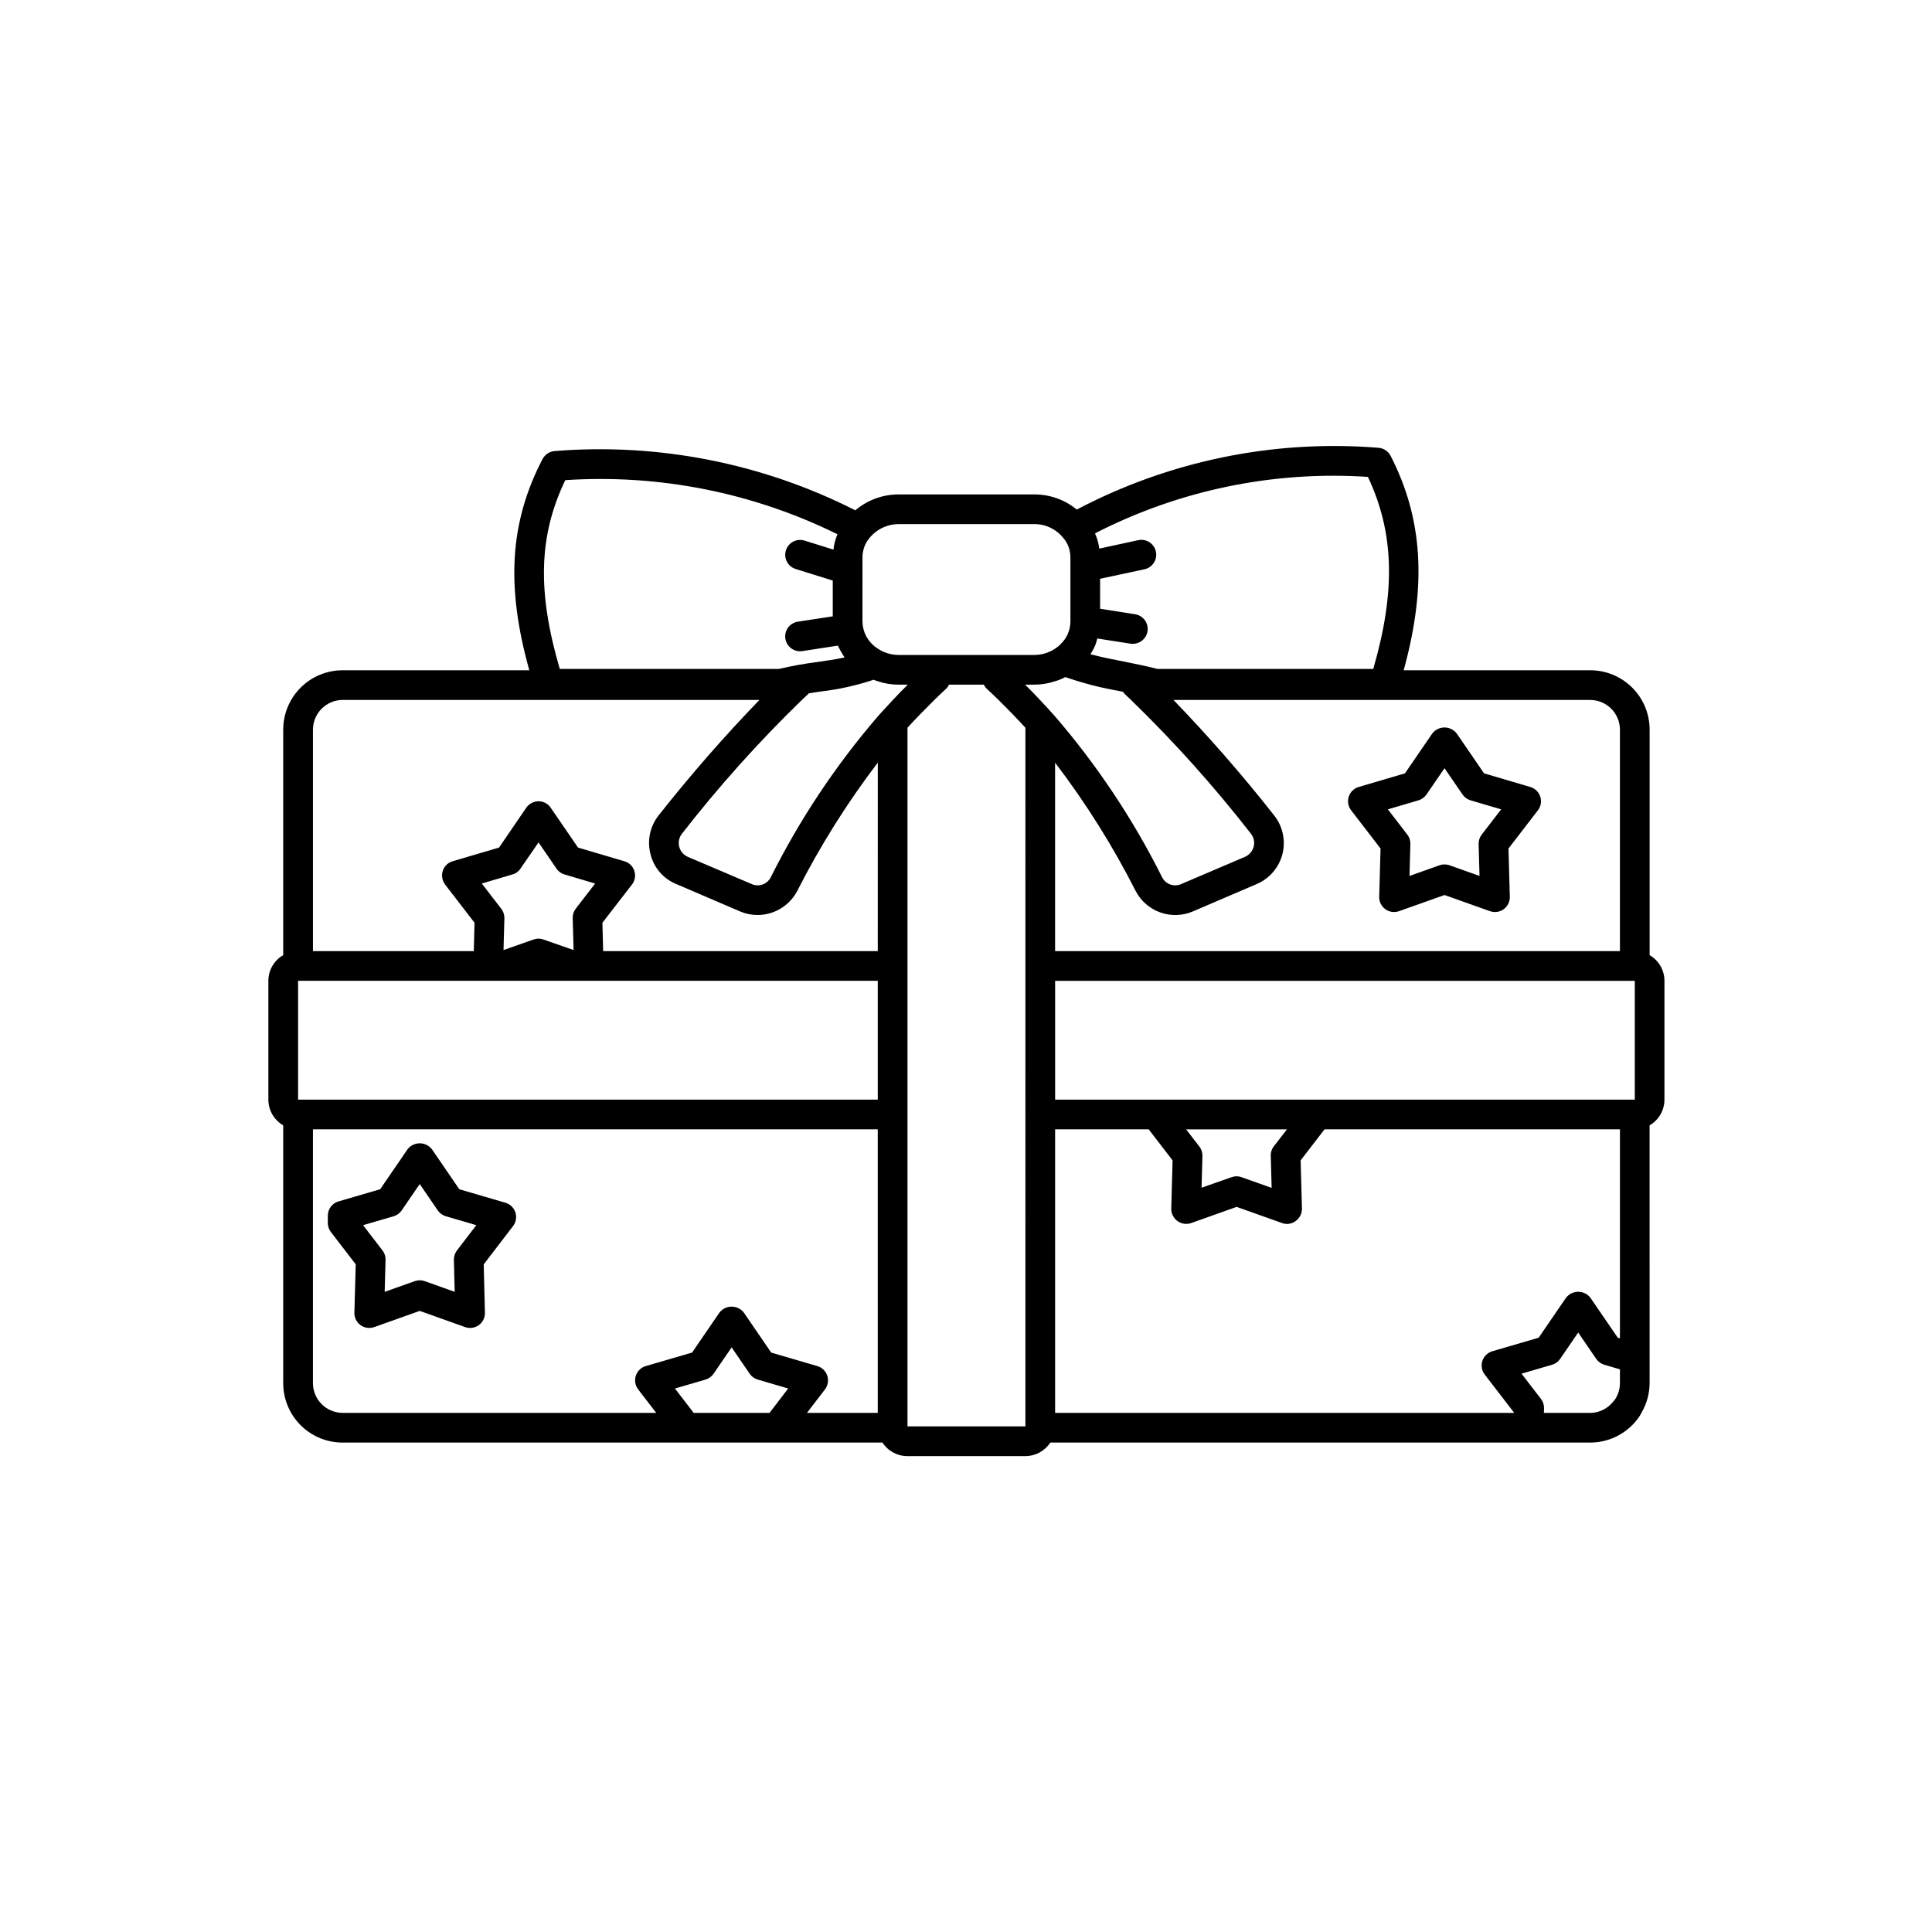 <?xml version="1.0" encoding="UTF-8"?>
<!-- Uploaded to: ICON Repo, www.svgrepo.com, Generator: ICON Repo Mixer Tools -->
<svg fill="#000000" width="800px" height="800px" version="1.1" viewBox="144 144 512 512" xmlns="http://www.w3.org/2000/svg">
 <g>
  <path d="m473.33 325.57h-9.961l7.481-0.355z"/>
  <path d="m540.18 385.7c-0.449 0-0.895-0.074-1.316-0.227l-12.055-4.285-12.051 4.285c-1.223 0.434-2.582 0.238-3.633-0.527-1.047-0.762-1.656-1.992-1.621-3.289l0.355-12.789-7.801-10.133c-0.793-1.027-1.027-2.379-0.629-3.613 0.402-1.238 1.387-2.195 2.629-2.562l12.273-3.617 7.227-10.551c0.773-1.012 1.977-1.605 3.25-1.605 1.273 0 2.473 0.594 3.246 1.605l7.231 10.551 12.27 3.617c1.246 0.367 2.231 1.324 2.629 2.562 0.402 1.234 0.168 2.586-0.621 3.613l-7.801 10.133 0.355 12.789c0.027 1.062-0.375 2.09-1.117 2.852-0.742 0.762-1.758 1.191-2.82 1.191zm-13.371-12.625c0.449 0 0.895 0.074 1.316 0.227l7.961 2.832-0.234-8.449c-0.023-0.906 0.266-1.789 0.816-2.508l5.152-6.688-8.102-2.391-0.004-0.004c-0.867-0.254-1.621-0.801-2.133-1.547l-4.773-6.965-4.769 6.965c-0.512 0.746-1.266 1.293-2.133 1.547l-8.105 2.391 5.152 6.688-0.004 0.004c0.551 0.715 0.84 1.602 0.816 2.508l-0.234 8.445 7.957-2.828c0.426-0.152 0.871-0.227 1.32-0.227z"/>
  <path d="m241.85 495.92c-1.062 0-2.078-0.43-2.82-1.191-0.738-0.762-1.141-1.789-1.113-2.852l0.355-12.816-6.586-8.57c-0.527-0.688-0.816-1.531-0.812-2.398v-1.93c0-1.746 1.152-3.285 2.832-3.777l11.047-3.227 7.234-10.566c0.77-1.012 1.973-1.605 3.246-1.605 1.273 0 2.473 0.59 3.25 1.602l7.234 10.57 12.234 3.582c1.242 0.367 2.231 1.324 2.633 2.559 0.402 1.23 0.172 2.586-0.617 3.617l-7.777 10.152 0.32 12.824v-0.004c0.035 1.297-0.574 2.527-1.625 3.285-1.051 0.762-2.41 0.953-3.629 0.516l-12.023-4.289-12.059 4.293h-0.004c-0.422 0.148-0.871 0.227-1.32 0.227zm13.383-12.633c0.453 0 0.898 0.078 1.324 0.23l7.941 2.832-0.211-8.48c-0.02-0.895 0.266-1.773 0.812-2.488l5.129-6.695-8.07-2.363h-0.004c-0.867-0.258-1.625-0.809-2.141-1.555l-4.781-6.984-4.777 6.981c-0.516 0.754-1.273 1.305-2.148 1.559l-8.086 2.359 5.144 6.695c0.551 0.719 0.84 1.602 0.812 2.504l-0.234 8.469 7.969-2.836c0.426-0.148 0.871-0.227 1.32-0.227z"/>
  <path d="m581.17 397.12v-59.75c0.004-4.176-1.656-8.18-4.609-11.133-2.953-2.953-6.957-4.609-11.133-4.609h-49.438c6.18-22.516 5.078-40.188-3.465-56.836h0.004c-0.641-1.219-1.859-2.019-3.231-2.125-27.66-2.234-55.383 3.445-79.938 16.371-3.172-2.606-7.152-4.023-11.258-4.012h-35.977c-4.195 0-8.258 1.492-11.453 4.211-24.602-12.473-52.172-17.91-79.664-15.707-1.371 0.105-2.59 0.91-3.231 2.129-8.66 16.648-9.762 33.613-3.504 55.969h-49.473c-4.176 0-8.184 1.656-11.133 4.609-2.953 2.953-4.613 6.957-4.613 11.133v59.75c-2.434 1.402-3.934 4-3.934 6.809v31.488c0 2.812 1.5 5.406 3.934 6.809v68.332c0 4.176 1.66 8.18 4.613 11.133 2.949 2.953 6.957 4.609 11.133 4.609h143.07c1.449 2.242 3.941 3.594 6.613 3.582h31.25c2.668 0 5.156-1.348 6.613-3.582h143.07c5.242-0.004 10.141-2.613 13.066-6.965 0.25-0.383 0.449-0.789 0.664-1.188h0.004c1.305-2.316 1.996-4.93 2.012-7.594v-6.613l-0.004-61.715c2.438-1.402 3.938-3.996 3.938-6.809v-31.488c0-2.809-1.5-5.406-3.938-6.809zm-13.828 121.07c-0.625 0.156-1.27 0.238-1.914 0.238h-12.281l0.039-1.18c0.027-0.91-0.262-1.801-0.812-2.519l-5.152-6.691 8.09-2.363c0.875-0.254 1.633-0.805 2.144-1.555l4.781-6.984 4.781 6.984h0.004c0.512 0.75 1.266 1.297 2.137 1.551l4.144 1.219-0.004 3.668c-0.008 1.555-0.473 3.074-1.336 4.367-0.188 0.246-0.391 0.48-0.605 0.703-1.008 1.203-2.356 2.074-3.863 2.504-0.051 0.012-0.098 0.043-0.152 0.059zm9.895-114.26v31.488h-153.62v-31.488zm-96.238 54.867-7.988-2.832c-0.414-0.156-0.855-0.234-1.301-0.234-0.453-0.004-0.906 0.078-1.336 0.234l-7.949 2.793 0.234-8.422c0.027-0.91-0.266-1.801-0.828-2.519l-3.5-4.527h26.727l-3.504 4.527h-0.004c-0.551 0.723-0.828 1.613-0.785 2.519zm84.426-129.3h0.004c4.34 0.012 7.859 3.531 7.871 7.871v58.688h-149.69v-49.949c8.156 10.703 15.324 22.125 21.414 34.125 2.891 5.41 9.43 7.715 15.074 5.316l16.965-7.281c3.398-1.453 5.922-4.418 6.812-8.004 0.891-3.59 0.043-7.391-2.285-10.262-8.344-10.613-17.227-20.797-26.609-30.504zm-131.22-14.367c0.078-0.195 0.117-0.355 0.195-0.551 0.156-0.449 0.285-0.91 0.395-1.375l8.816 1.379v-0.004c0.195 0.035 0.395 0.047 0.59 0.039 2.059 0.004 3.769-1.574 3.938-3.625 0.164-2.051-1.277-3.883-3.309-4.207l-9.289-1.457v-7.949l11.77-2.519c2.121-0.465 3.469-2.555 3.012-4.68-0.453-2.121-2.539-3.481-4.664-3.035l-10.352 2.242c-0.039-0.195-0.039-0.434-0.078-0.629-0.02-0.199-0.062-0.398-0.117-0.59-0.195-0.918-0.484-1.816-0.867-2.676 0-0.078 0-0.117-0.039-0.156 22.301-11.449 47.293-16.617 72.305-14.957 6.965 14.762 7.398 30.23 1.418 50.895l-57.23-0.004c-2.992-0.789-5.902-1.34-8.738-1.93-3.07-0.59-6.062-1.18-8.973-1.969l-0.004 0.004c0.461-0.719 0.871-1.469 1.223-2.246zm-61.637-23.418c0-1.406 0.367-2.789 1.062-4.016 1.801-2.973 5.023-4.789 8.5-4.801h35.977c2.965-0.027 5.777 1.309 7.633 3.621 0.359 0.379 0.664 0.801 0.906 1.258 0.672 1.203 1.027 2.559 1.023 3.938v17.004c-0.004 2.285-0.961 4.469-2.637 6.023-0.188 0.215-0.398 0.414-0.629 0.59-0.117 0.078-0.195 0.156-0.316 0.234-0.652 0.496-1.367 0.906-2.125 1.223-1.219 0.52-2.531 0.785-3.856 0.785h-35.977c-1.324-0.004-2.637-0.27-3.856-0.785-0.52-0.227-1.02-0.488-1.496-0.789-0.586-0.355-1.129-0.777-1.613-1.258-1.637-1.582-2.574-3.75-2.598-6.023zm-78.758-20.469h-0.004c24.879-1.641 49.746 3.301 72.109 14.328v0.078c-0.359 0.852-0.637 1.734-0.828 2.637-0.039 0.195-0.078 0.434-0.117 0.629-0.039 0.234-0.039 0.512-0.078 0.746l-7.676-2.402v0.004c-0.996-0.312-2.078-0.215-3.004 0.27-0.926 0.48-1.625 1.312-1.938 2.309-0.652 2.078 0.504 4.289 2.578 4.941l9.84 3.07v9.484l-9.289 1.418c-2.031 0.324-3.469 2.156-3.305 4.207 0.164 2.051 1.879 3.629 3.938 3.625 0.195 0.008 0.395-0.008 0.59-0.039l9.445-1.457c0.039 0.117 0.078 0.195 0.117 0.316 0.316 0.629 0.668 1.258 1.062 1.891 0.117 0.195 0.234 0.434 0.395 0.668 0.074 0.078 0.129 0.172 0.156 0.273-2.402 0.512-4.84 0.867-7.359 1.219v0.004c-3.363 0.43-6.699 1.031-9.996 1.809h-58.098c-6.019-20.504-5.59-35.344 1.457-50.027zm54.129 247.18h-20.102l-4.965-6.453 8.094-2.363-0.004-0.004c0.875-0.254 1.633-0.805 2.148-1.555l4.781-6.981 4.781 6.984h-0.004c0.516 0.746 1.273 1.293 2.141 1.551l8.07 2.363zm28.68 0h-18.762l4.769-6.223h-0.004c0.789-1.031 1.02-2.387 0.617-3.621-0.402-1.23-1.391-2.188-2.633-2.555l-12.234-3.582-7.234-10.57c-0.777-1.012-1.977-1.605-3.25-1.602-1.273 0-2.477 0.594-3.246 1.605l-7.234 10.566-12.27 3.582c-1.25 0.367-2.234 1.32-2.641 2.559-0.402 1.234-0.168 2.59 0.625 3.621l4.785 6.219h-83.102c-4.344-0.012-7.859-3.531-7.871-7.871v-67.27h149.68zm0-83.012h-153.62v-31.488h153.62zm-80.609-39.637-7.988-2.793c-0.418-0.152-0.855-0.234-1.301-0.234-0.457-0.004-0.91 0.078-1.336 0.234l-7.949 2.793 0.234-8.422c0.027-0.91-0.266-1.801-0.828-2.519l-5.156-6.691 8.109-2.402v0.004c0.871-0.234 1.629-0.781 2.125-1.535l4.801-6.965 4.762 6.965h0.004c0.504 0.746 1.254 1.289 2.125 1.535l8.109 2.402-5.16 6.688c-0.551 0.723-0.828 1.613-0.785 2.519zm80.609 0.277h-72.777l-0.195-7.519 7.832-10.117v0.004c0.797-1.027 1.031-2.383 0.633-3.621-0.402-1.238-1.391-2.195-2.641-2.559l-12.281-3.621-7.242-10.547 0.004-0.004c-0.723-1.074-1.934-1.723-3.231-1.73-1.305 0.016-2.519 0.66-3.266 1.73l-7.203 10.547-12.281 3.621v0.004c-1.258 0.348-2.25 1.312-2.637 2.559-0.387 1.238-0.152 2.586 0.629 3.621l7.793 10.117-0.195 7.516h-42.625v-58.688c0.012-4.34 3.527-7.859 7.871-7.871h110.45c-9.375 9.703-18.254 19.871-26.609 30.465-2.348 2.883-3.195 6.707-2.281 10.312 0.848 3.606 3.383 6.578 6.809 7.992l16.965 7.281c1.453 0.621 3.019 0.941 4.606 0.945 4.375-0.004 8.395-2.406 10.469-6.262 6.09-12 13.254-23.422 21.41-34.125zm4.016-66.559c-1.379 1.457-2.715 2.914-4.016 4.367v0.004c-11.18 12.996-20.711 27.328-28.379 42.664-0.941 1.812-3.125 2.586-4.996 1.773l-17.004-7.242c-1.129-0.508-1.957-1.504-2.25-2.707-0.293-1.199-0.016-2.469 0.754-3.434 9.754-12.531 20.367-24.367 31.762-35.426 0.551-0.512 1.141-1.062 1.691-1.574h0.004c0.027-0.059 0.07-0.113 0.117-0.156 1.062-0.195 2.125-0.355 3.227-0.512 4.754-0.555 9.434-1.594 13.973-3.109 0.359 0.152 0.727 0.285 1.102 0.395 1.777 0.602 3.637 0.906 5.512 0.902h2.441l-0.078 0.078c-1.34 1.301-2.641 2.68-3.859 3.977zm35.109 192.51h-31.25v-185.15c2.242-2.441 4.606-4.879 7.125-7.359 1.023-1.023 2.086-2.008 3.188-3.031 0.281-0.305 0.52-0.648 0.707-1.023h9.211c0.184 0.375 0.422 0.719 0.707 1.023 1.102 1.023 2.164 2.008 3.188 3.031 2.519 2.481 4.879 4.922 7.125 7.359zm3.856-192.51c-1.219-1.301-2.519-2.676-3.856-3.977l-0.078-0.078h2.441c1.871 0 3.734-0.305 5.508-0.902 0.945-0.27 1.855-0.641 2.719-1.105 4.602 1.605 9.328 2.832 14.129 3.664 0.355 0.078 0.746 0.156 1.141 0.234 0.121 0.199 0.27 0.387 0.434 0.551 0.551 0.512 1.141 1.062 1.691 1.613 11.398 11.059 22.012 22.895 31.766 35.426 0.785 0.969 1.062 2.254 0.746 3.461-0.316 1.191-1.156 2.176-2.281 2.68l-16.965 7.242c-1.871 0.812-4.059 0.039-5-1.773-7.664-15.336-17.195-29.668-28.379-42.664-1.297-1.457-2.637-2.914-4.012-4.371zm4.016 113.79h24.797l6.336 8.227-0.355 12.793h0.004c-0.023 1.297 0.59 2.527 1.641 3.285 1.051 0.762 2.406 0.961 3.633 0.535l12.043-4.289 12.047 4.289c1.219 0.453 2.59 0.242 3.621-0.555 1.051-0.75 1.668-1.973 1.652-3.266l-0.355-12.793 6.34-8.227h78.289l-0.004 55.395-0.574-0.168-7.238-10.57c-0.773-1.012-1.977-1.605-3.25-1.605-1.273 0-2.473 0.594-3.246 1.605l-7.234 10.57-12.27 3.582c-1.25 0.363-2.238 1.32-2.641 2.555s-0.172 2.59 0.621 3.621l7.805 10.145v0.012h-121.66z"/>
  <path d="m380.55 491.08v6.769c-0.316-2.246-0.316-4.523 0-6.769z" fill-opacity=".5"/>
 </g>
</svg>